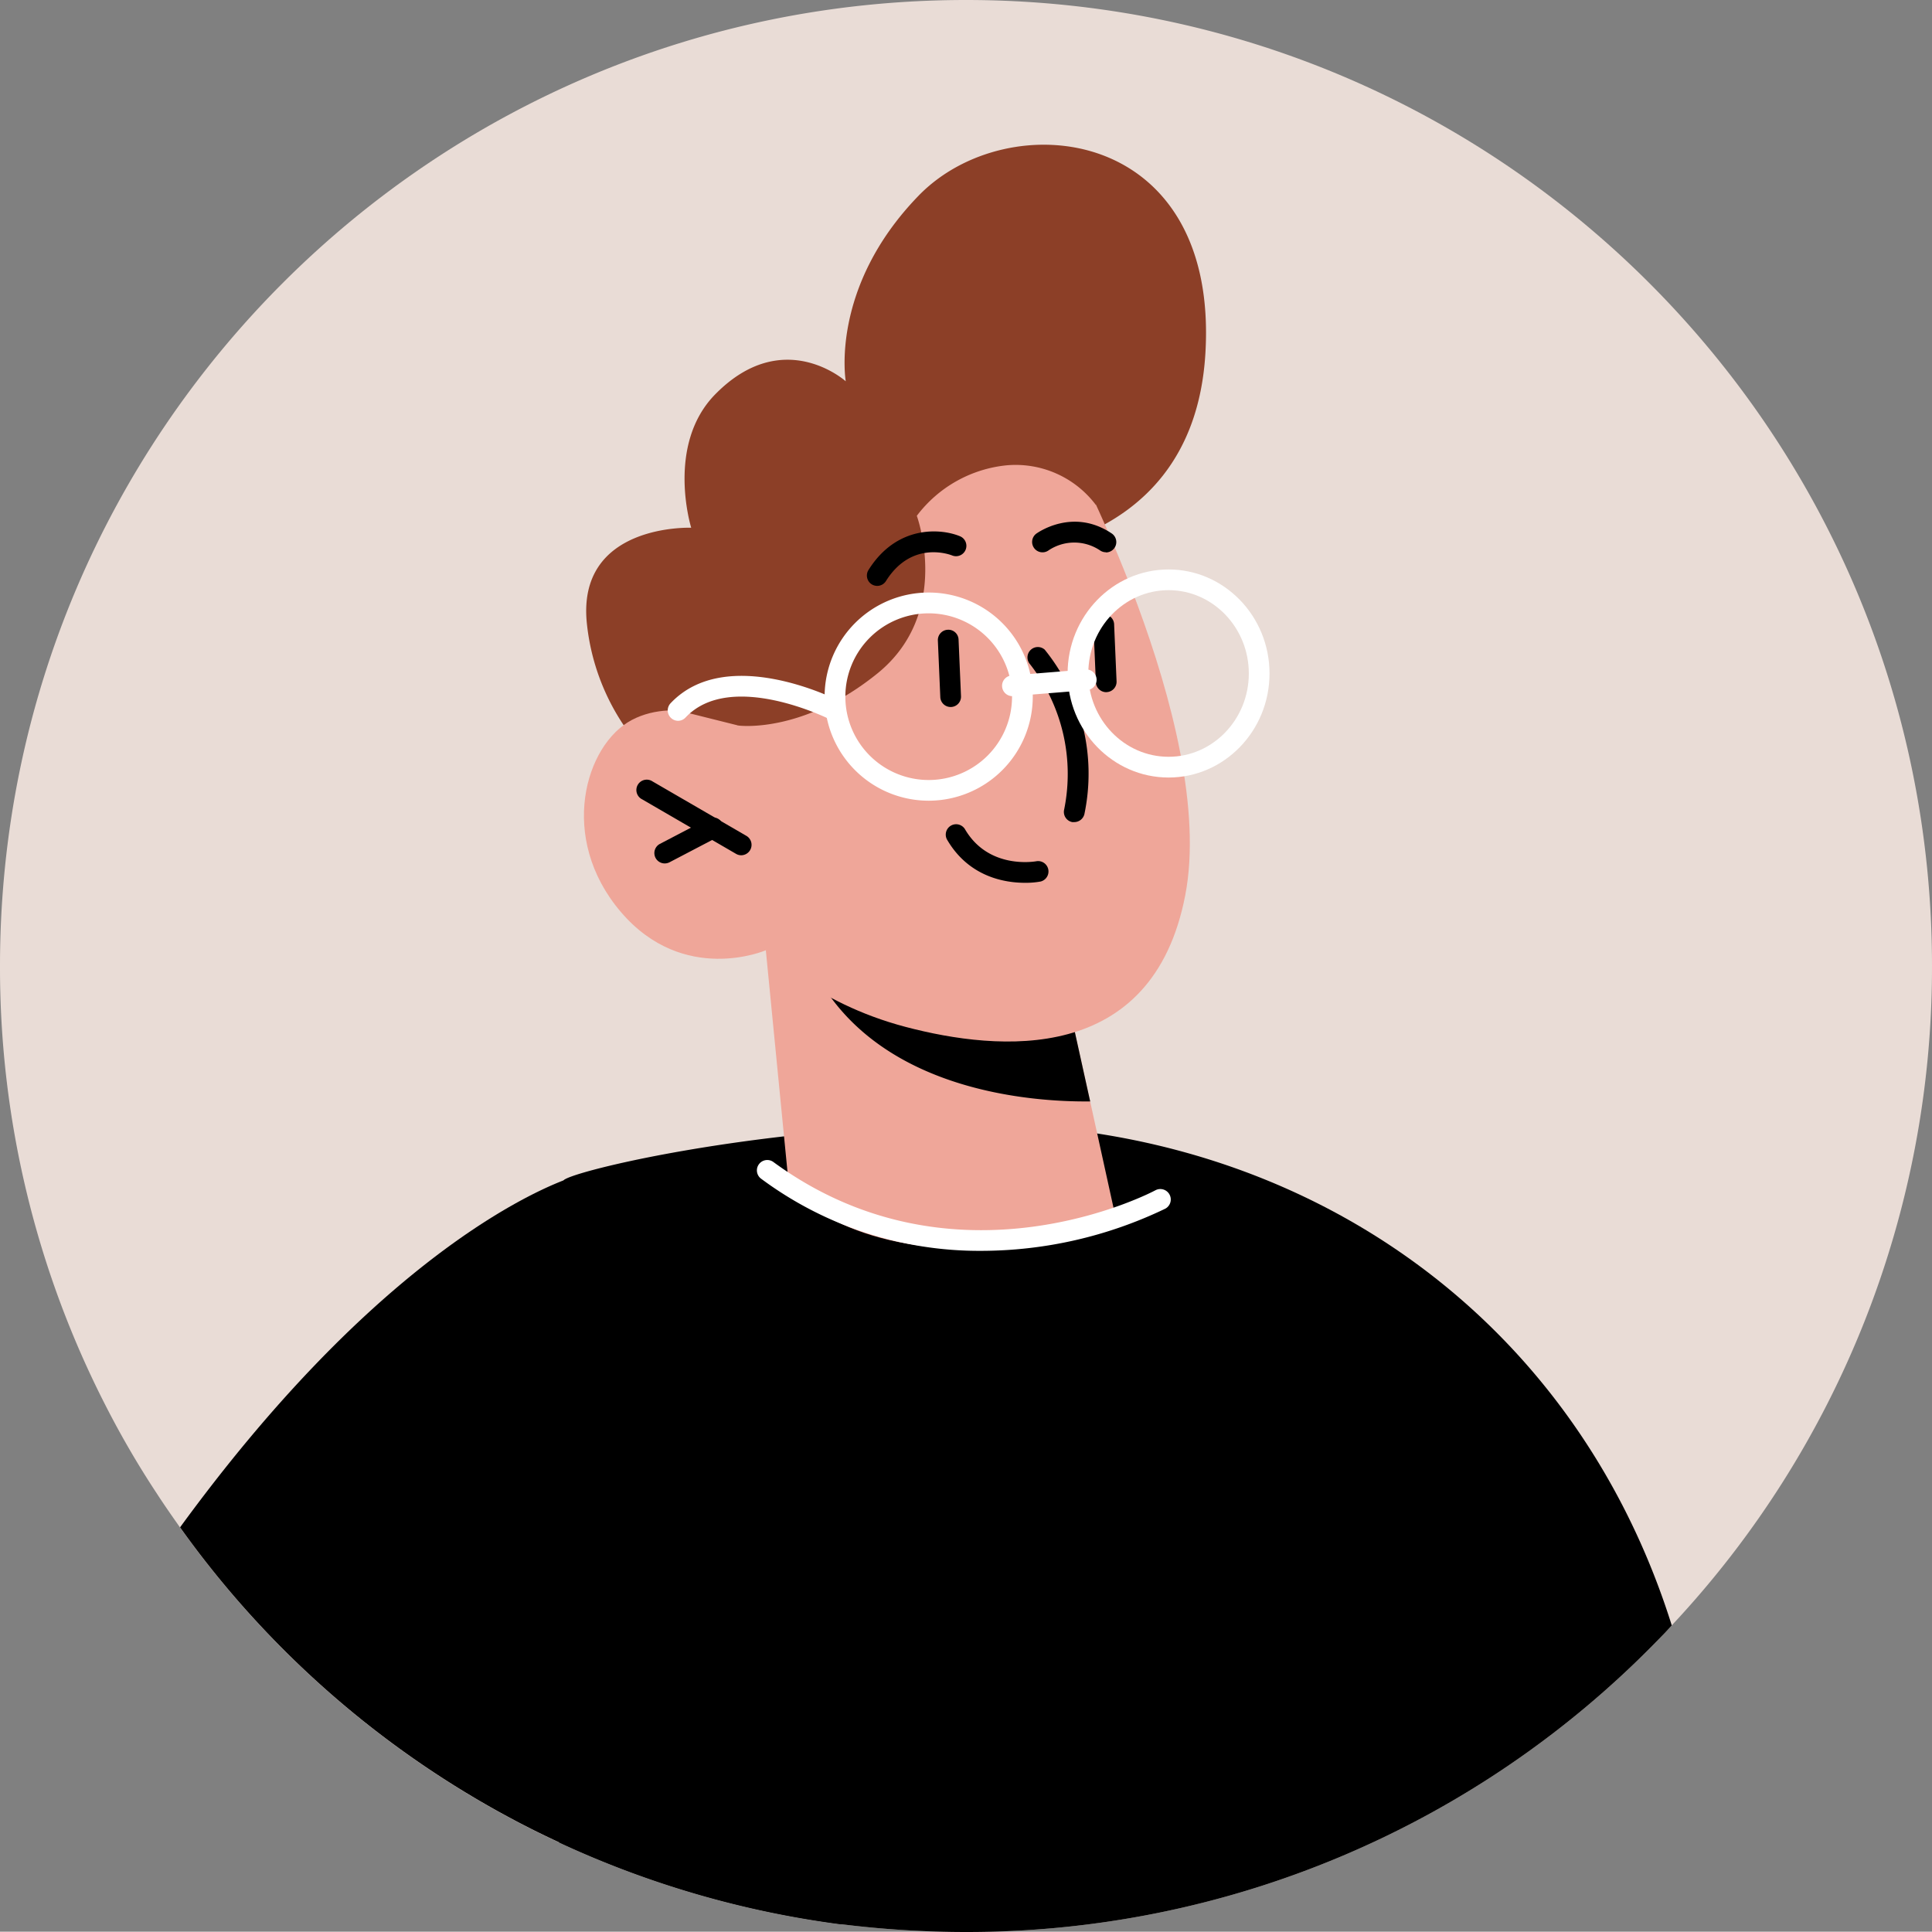 <svg id="Layer_1" data-name="Layer 1" xmlns="http://www.w3.org/2000/svg" viewBox="0 0 421 420.93"><rect x="0" y="0" width="421" height="420.93" fill="#808080" stroke="none"/><defs><style>.cls-1{fill:#e9dcd6;}.cls-2{fill:#8c3f27;}.cls-3{fill:#efa699;}.cls-4{fill:#fff;}</style></defs><path class="cls-1" d="M421,210.46a209.54,209.54,0,0,1-56.71,143.72c-.46.54-.91,1-1.4,1.54-.64.67-1.31,1.35-1.95,2A209.85,209.85,0,0,1,210.5,421a220.41,220.41,0,0,1-27-1.67.47.47,0,0,0-.23,0,210.32,210.32,0,0,1-61.45-17.84c-1.58-.72-3.16-1.49-4.74-2.26a210.35,210.35,0,0,1-77.84-66.37c-1.72-2.44-3.43-4.88-5.06-7.4a197.17,197.17,0,0,1-11.11-19.06A209.25,209.25,0,0,1,0,210.46C0,94.2,94.23,0,210.5,0S421,94.2,421,210.46Z"/><path d="M364.29,354.18c-.46.54-.91,1-1.4,1.54-.64.67-1.31,1.35-1.95,2A209.85,209.85,0,0,1,210.5,421a220.41,220.41,0,0,1-27-1.67.47.47,0,0,0-.23,0,210.32,210.32,0,0,1-61.45-17.84c1.81-76.26,1-143,1-144.26.72-1.58,36-10.66,83-12.19C279.85,242.61,342.34,284.33,364.29,354.18Z"/><path d="M183.5,419.29a.47.47,0,0,0-.23,0,210.32,210.32,0,0,1-61.45-17.84c-1.58-.72-3.16-1.49-4.74-2.26a210.35,210.35,0,0,1-77.84-66.37c40.54-55.58,73.69-71.79,83.62-75.63a29.18,29.18,0,0,1,3.07-1.08Z"/><path class="cls-2" d="M211.32,121.23s48.6,2.32,51.35-44.29c2.93-49.62-43-54.38-62.48-34.32S184.3,83.09,184.3,83.09s-13.59-12.25-28.41,2.8C145,96.93,150.62,115,150.62,115s-25.06-1-22.73,20.92a48.91,48.91,0,0,0,18,33Z"/><path class="cls-3" d="M166.88,207.05l5.05,51.64s10.77,13.93,41.22,13.43c22.68-.37,30.09-6.23,30.09-6.23L237.55,240,232,214.84l-55.73-6.67Z"/><path d="M176.23,208.17a17.16,17.16,0,0,0,2,4.84c14.08,24.67,46.21,27.14,59.33,27L232,214.84Z"/><path class="cls-3" d="M232,96s33.43,62.1,26.27,99.12-40.6,34-60.9,28.66-30.46-16.72-30.46-16.72-17.91,7.76-31.64-8.36-7.76-36.42,2.39-41.8,23.28,1.2,23.28,1.2l-11.34-17.92S183,41.66,232,96Z"/><path d="M161.52,186.37a2.24,2.24,0,0,1-1.13-.31l-20.48-11.89a2.26,2.26,0,1,1,2.27-3.9l20.48,11.88a2.27,2.27,0,0,1-1.14,4.22Z"/><path d="M144.8,188.15a2.26,2.26,0,0,1-1-4.26l10.42-5.44a2.26,2.26,0,1,1,2.09,4l-10.42,5.45A2.32,2.32,0,0,1,144.8,188.15Z"/><path d="M241,120.34a2.24,2.24,0,0,1-1.26-.38,10.06,10.06,0,0,0-11.29,0,2.26,2.26,0,0,1-2.65-3.66c.33-.23,8-5.73,16.46-.05a2.26,2.26,0,0,1-1.26,4.13Z"/><path d="M234.08,179.14a2.18,2.18,0,0,1-.43,0,2.25,2.25,0,0,1-1.78-2.64,38.9,38.9,0,0,0-7.56-31.94,2.26,2.26,0,0,1,3.34-3,43,43,0,0,1,8.65,35.84A2.27,2.27,0,0,1,234.08,179.14Z"/><path d="M241.05,150.83a2.26,2.26,0,0,1-2.25-2.16l-.53-12.33a2.26,2.26,0,1,1,4.51-.19l.53,12.32a2.26,2.26,0,0,1-2.16,2.35Z"/><path d="M207.15,154.06a2.25,2.25,0,0,1-2.25-2.16l-.53-12.32a2.25,2.25,0,0,1,2.16-2.35,2.22,2.22,0,0,1,2.35,2.15l.53,12.33a2.25,2.25,0,0,1-2.16,2.35Z"/><path class="cls-2" d="M238.82,110.06a21.9,21.9,0,0,0-19.51-8.66,28,28,0,0,0-19.53,11s7.78,21.14-8.62,34.38S160.9,158.1,160.9,158.1l-13.15-3.29-11.13-17.65L169.5,94l45.12-29.77L241,83.82Z"/><path d="M223.35,192.37c-4.43,0-12.15-1.28-16.89-9.26a2.26,2.26,0,1,1,3.88-2.31c5.17,8.7,15.16,6.94,15.57,6.86a2.26,2.26,0,0,1,.86,4.43A18.07,18.07,0,0,1,223.35,192.37Z"/><path class="cls-4" d="M254.64,169.43c-12.13,0-22-10.17-22-22.67s9.87-22.67,22-22.67,22,10.17,22,22.67S266.78,169.43,254.64,169.43Zm0-40.83c-9.64,0-17.49,8.14-17.49,18.16s7.85,18.15,17.49,18.15,17.49-8.14,17.49-18.15S264.28,128.6,254.64,128.6Z"/><path class="cls-4" d="M202.37,174.48a22.68,22.68,0,1,1,22.68-22.67A22.7,22.7,0,0,1,202.37,174.48Zm0-40.83a18.16,18.16,0,1,0,18.16,18.16A18.18,18.18,0,0,0,202.37,133.65Z"/><path class="cls-4" d="M220.59,151.7a2.26,2.26,0,0,1-.18-4.51l16-1.3a2.26,2.26,0,1,1,.37,4.5l-16,1.3Z"/><path class="cls-4" d="M147.76,157.07a2.27,2.27,0,0,1-1.65-3.81c12.14-12.9,35.87-1,36.88-.46a2.26,2.26,0,0,1-2.06,4c-.21-.11-21.71-10.9-31.53-.46A2.26,2.26,0,0,1,147.76,157.07Z"/><path class="cls-4" d="M213.77,272.57a79.64,79.64,0,0,1-48-15.78,2.26,2.26,0,0,1,2.67-3.64c39.87,29.28,82.89,6.47,83.32,6.23a2.26,2.26,0,1,1,2.17,4A92.73,92.73,0,0,1,213.77,272.57Z"/><path d="M191.16,127.67a2.3,2.3,0,0,1-1.2-.34,2.27,2.27,0,0,1-.71-3.12c6.18-9.86,15.81-9.1,20-7.33a2.26,2.26,0,0,1-1.74,4.17c-.42-.17-8.82-3.42-14.45,5.56A2.25,2.25,0,0,1,191.16,127.67Z"/></svg>